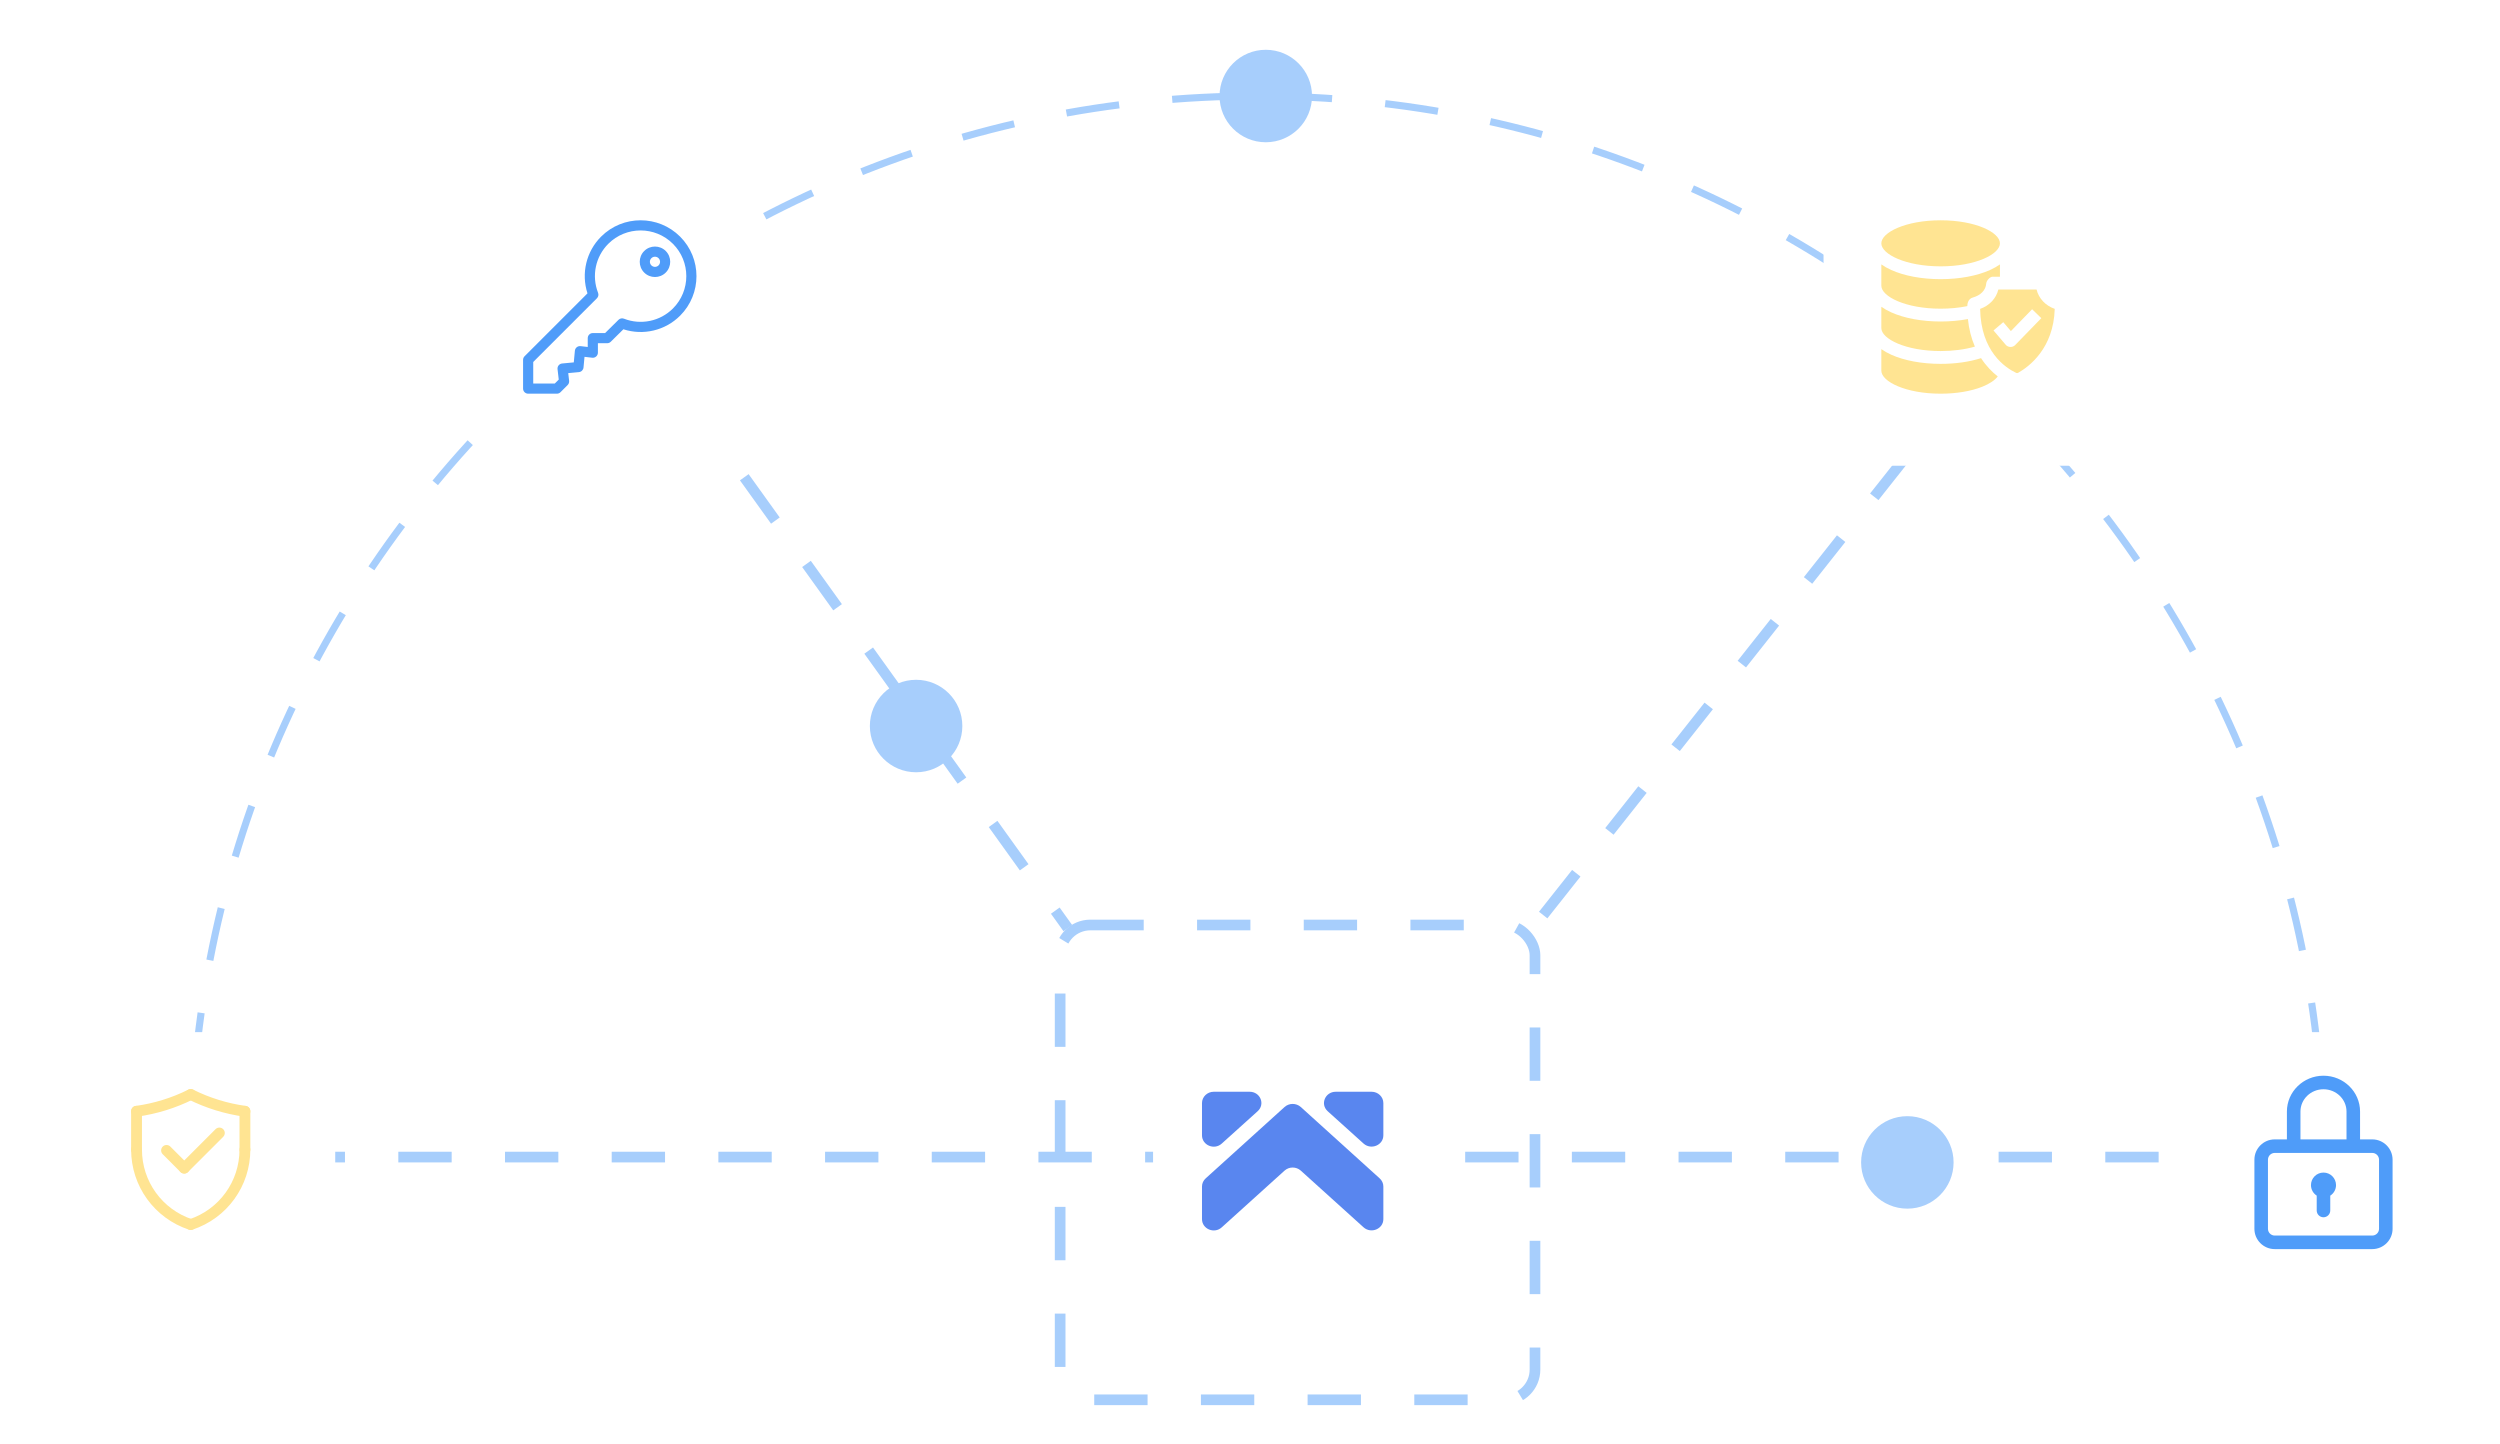<svg width="703" height="406" viewBox="0 0 703 406" fill="none" xmlns="http://www.w3.org/2000/svg">
<g clip-path="url(#clip0_925_75398)">
<rect width="703" height="406" fill="white"/>
<path d="M653.368 326.87C653.368 161.257 519.113 27.002 353.5 27.002C187.888 27.002 53.633 161.257 53.633 326.87" stroke="#A7CEFC" stroke-width="2" stroke-dasharray="15 15"/>
<line x1="52.008" y1="325.37" x2="653.368" y2="325.37" stroke="#A7CEFC" stroke-width="3" stroke-dasharray="15 15"/>
<line x1="174.31" y1="85.452" x2="300.271" y2="260.984" stroke="#A7CEFC" stroke-width="3" stroke-dasharray="15 15"/>
<line x1="554.969" y1="104.417" x2="430.251" y2="261.977" stroke="#A7CEFC" stroke-width="3" stroke-dasharray="15 15"/>
<rect x="298.113" y="260.107" width="133.525" height="133.525" rx="8.5" stroke="#A7CEFC" stroke-width="3" stroke-dasharray="15 15"/>
<g filter="url(#filter0_d_925_75398)">
<rect x="324.244" y="286.237" width="81.265" height="81.265" rx="10" fill="white"/>
</g>
<g filter="url(#filter1_d_925_75398)">
<rect x="13" y="286.237" width="81.265" height="81.265" rx="10" fill="white"/>
</g>
<path d="M51.811 329.999C51.421 329.999 51.031 329.85 50.733 329.552C50.138 328.957 50.138 327.993 50.733 327.398L60.608 317.523C61.202 316.928 62.168 316.928 62.762 317.523C63.357 318.118 63.357 319.083 62.762 319.678L52.888 329.552C52.591 329.85 52.201 329.999 51.811 329.999V329.999Z" fill="#FFE492"/>
<path d="M51.81 329.999C51.42 329.999 51.031 329.851 50.733 329.553L45.755 324.575C45.16 323.98 45.16 323.016 45.755 322.421C46.349 321.826 47.314 321.826 47.909 322.421L52.887 327.398C53.482 327.993 53.482 328.958 52.887 329.553C52.59 329.851 52.2 329.999 51.81 329.999V329.999Z" fill="#FFE492"/>
<path d="M53.632 345.866C53.474 345.866 53.313 345.841 53.154 345.789C43.415 342.576 36.871 333.527 36.871 323.27C36.871 322.429 37.554 321.746 38.395 321.746C39.236 321.746 39.919 322.429 39.919 323.27C39.919 332.208 45.621 340.095 54.109 342.895C54.908 343.158 55.342 344.02 55.079 344.819C54.868 345.46 54.272 345.866 53.632 345.866V345.866Z" fill="#FFE492"/>
<path d="M38.395 324.794C37.554 324.794 36.871 324.111 36.871 323.27V312.491C36.871 311.649 37.554 310.967 38.395 310.967C39.236 310.967 39.919 311.649 39.919 312.491V323.27C39.919 324.112 39.236 324.794 38.395 324.794Z" fill="#FFE492"/>
<path d="M38.395 314.014C37.647 314.014 36.994 313.462 36.888 312.7C36.772 311.866 37.353 311.097 38.188 310.981C43.335 310.266 48.303 308.727 52.955 306.409C53.708 306.034 54.623 306.34 54.998 307.093C55.373 307.847 55.066 308.761 54.314 309.137C49.365 311.602 44.081 313.238 38.606 314C38.536 314.009 38.465 314.014 38.395 314.014V314.014Z" fill="#FFE492"/>
<path d="M53.633 345.866C52.994 345.866 52.398 345.46 52.187 344.819C51.923 344.02 52.357 343.158 53.156 342.895C61.644 340.095 67.347 332.209 67.347 323.27C67.347 322.429 68.029 321.746 68.87 321.746C69.712 321.746 70.394 322.429 70.394 323.27C70.394 333.526 63.85 342.576 54.11 345.789C53.952 345.841 53.792 345.866 53.633 345.866V345.866Z" fill="#FFE492"/>
<path d="M68.871 324.794C68.03 324.794 67.348 324.111 67.348 323.27V312.491C67.348 311.649 68.03 310.967 68.871 310.967C69.713 310.967 70.395 311.649 70.395 312.491V323.27C70.395 324.112 69.713 324.794 68.871 324.794Z" fill="#FFE492"/>
<path d="M68.873 314.014C68.803 314.014 68.732 314.009 68.661 314C63.186 313.238 57.902 311.602 52.954 309.137C52.201 308.761 51.894 307.847 52.27 307.093C52.645 306.34 53.559 306.034 54.313 306.409C58.965 308.727 63.933 310.266 69.08 310.981C69.914 311.097 70.496 311.867 70.38 312.7C70.275 313.462 69.622 314.014 68.873 314.014V314.014Z" fill="#FFE492"/>
<g filter="url(#filter2_d_925_75398)">
<rect x="612.734" y="286.237" width="81.265" height="81.265" rx="10" fill="white"/>
</g>
<g clip-path="url(#clip1_925_75398)">
<path d="M667.08 320.394H663.648V312.563C663.648 307.009 659.035 302.49 653.363 302.49C647.692 302.49 643.078 307.009 643.078 312.563V320.394H639.653C636.503 320.394 633.939 322.957 633.939 326.108V345.535C633.939 348.686 636.503 351.249 639.653 351.249H667.08C670.231 351.249 672.794 348.686 672.794 345.535V326.108C672.794 322.957 670.231 320.394 667.08 320.394ZM646.888 312.563C646.888 309.109 649.793 306.3 653.363 306.3C656.934 306.3 659.839 309.109 659.839 312.563V320.394H646.888V312.563V312.563ZM668.985 345.535C668.985 346.585 668.131 347.44 667.08 347.44H639.653C638.603 347.44 637.749 346.585 637.749 345.535V326.108C637.749 325.058 638.603 324.203 639.653 324.203H667.08C668.131 324.203 668.985 325.058 668.985 326.108V345.535Z" fill="#4F9CF9"/>
<path d="M653.367 329.727C651.421 329.727 649.844 331.304 649.844 333.25C649.844 334.493 650.488 335.584 651.459 336.212V340.393C651.459 341.444 652.312 342.297 653.364 342.297C654.416 342.297 655.268 341.444 655.268 340.393V336.216C656.244 335.59 656.891 334.496 656.891 333.25C656.891 331.304 655.313 329.727 653.367 329.727Z" fill="#4F9CF9"/>
</g>
<g filter="url(#filter3_d_925_75398)">
<rect x="512.779" y="45.693" width="81.265" height="81.265" rx="10" fill="white"/>
</g>
<g clip-path="url(#clip2_925_75398)">
<path d="M545.707 61.946C535.88 61.946 529.031 65.359 529.031 68.422C529.031 71.485 535.88 74.897 545.707 74.897C555.534 74.897 562.383 71.484 562.383 68.422C562.383 65.359 555.535 61.946 545.707 61.946Z" fill="#FFE492"/>
<path d="M529.031 98.173V104.229C529.031 107.292 535.88 110.705 545.707 110.705C550.112 110.705 554.269 110.011 557.413 108.751C559.463 107.93 560.98 106.912 561.769 105.854C560.282 104.69 558.565 103.017 557.069 100.709C553.776 101.763 549.884 102.317 545.707 102.317C540.452 102.317 535.536 101.411 531.865 99.767C530.794 99.288 529.847 98.754 529.031 98.173V98.173Z" fill="#FFE492"/>
<path d="M529.031 86.265L529.031 92.239C529.031 95.301 535.88 98.714 545.707 98.714C549.192 98.714 552.537 98.277 555.338 97.468C554.322 95.119 553.665 92.527 553.376 89.721C550.979 90.172 548.368 90.407 545.707 90.407C540.418 90.407 535.479 89.491 531.8 87.829C530.756 87.357 529.83 86.833 529.031 86.265V86.265Z" fill="#FFE492"/>
<path d="M529.031 74.351V80.329C529.031 83.391 535.88 86.804 545.707 86.804C548.336 86.804 550.898 86.556 553.204 86.083C553.208 85.517 553.377 84.044 554.741 83.669C556.89 83.079 558.394 81.662 558.527 79.719C558.582 78.919 559.583 77.799 560.329 77.81H562.383V74.351C561.584 74.919 560.659 75.443 559.615 75.915C555.931 77.582 550.992 78.5 545.707 78.5C540.423 78.5 535.484 77.582 531.8 75.915C530.755 75.443 529.83 74.919 529.031 74.351V74.351Z" fill="#FFE492"/>
<path d="M572.682 81.413H561.934C561.333 83.912 559.411 85.962 556.812 86.855C557.015 98.849 563.909 103.423 566.948 104.857C567.122 104.939 567.328 104.93 567.499 104.834C570.551 103.114 577.469 97.996 577.791 86.851C575.199 85.955 573.282 83.908 572.682 81.413V81.413ZM566.664 97.032C565.934 97.783 564.679 97.741 564 96.945L560.575 92.926L563.318 90.59L565.459 93.102L571.433 86.958L574.017 89.469L566.664 97.032Z" fill="#FFE492"/>
</g>
<g filter="url(#filter4_d_925_75398)">
<rect x="132.459" y="45.693" width="81.265" height="81.265" rx="10" fill="white"/>
</g>
<g clip-path="url(#clip3_925_75398)">
<path d="M191.251 66.542C185.124 60.414 175.153 60.414 169.026 66.542C164.841 70.727 163.388 76.896 165.199 82.492L147.506 100.184C147.238 100.452 147.088 100.816 147.088 101.195V109.277C147.088 110.066 147.728 110.705 148.517 110.705H156.599C156.978 110.705 157.341 110.555 157.609 110.287L159.63 108.266C159.938 107.957 160.089 107.524 160.039 107.091L159.786 104.921L162.794 104.637C163.477 104.573 164.018 104.032 164.082 103.349L164.366 100.341L166.536 100.593C166.941 100.641 167.347 100.512 167.651 100.241C167.956 99.97 168.13 99.582 168.13 99.174V96.513H170.742C171.118 96.513 171.479 96.365 171.746 96.101L175.296 92.592C180.893 94.406 187.065 92.954 191.251 88.767C197.379 82.64 197.379 72.669 191.251 66.542ZM189.231 86.747C185.625 90.353 180.216 91.478 175.45 89.615C174.924 89.409 174.327 89.532 173.926 89.929L170.155 93.656H166.701C165.912 93.656 165.272 94.296 165.272 95.085V97.57L163.246 97.334C162.864 97.29 162.481 97.401 162.182 97.643C161.883 97.885 161.694 98.237 161.658 98.619L161.349 101.904L158.064 102.213C157.682 102.249 157.33 102.438 157.088 102.737C156.846 103.035 156.735 103.419 156.779 103.801L157.12 106.734L156.007 107.848H149.945V101.787L167.858 83.874C168.259 83.472 168.385 82.871 168.178 82.343C166.315 77.578 167.44 72.169 171.046 68.562C176.06 63.549 184.217 63.549 189.231 68.562C194.244 73.576 194.244 81.733 189.231 86.747Z" fill="#4F9CF9"/>
<path d="M187.209 70.584C185.538 68.912 182.819 68.912 181.148 70.584C179.477 72.255 179.477 74.974 181.148 76.645C182.819 78.316 185.538 78.316 187.209 76.645C188.88 74.974 188.88 72.255 187.209 70.584ZM185.189 74.624C184.632 75.181 183.726 75.182 183.168 74.624C182.611 74.067 182.611 73.161 183.168 72.604C183.727 72.046 184.63 72.046 185.189 72.604C185.747 73.162 185.747 74.066 185.189 74.624Z" fill="#4F9CF9"/>
</g>
<circle cx="355.938" cy="27.002" r="13.002" fill="#A7CEFC"/>
<circle cx="257.608" cy="204.16" r="13.002" fill="#A7CEFC"/>
<circle cx="536.346" cy="326.87" r="13.002" fill="#A7CEFC"/>
<g clip-path="url(#clip4_925_75398)">
<path d="M338 310.181V319.262C338 322.028 341.454 323.504 343.565 321.567L353.641 312.486C355.848 310.504 354.408 307 351.386 307H341.31C339.487 307 338 308.429 338 310.181Z" fill="#5986EF"/>
<path d="M385.688 307H375.613C372.638 307 371.151 310.504 373.358 312.486L383.433 321.567C385.544 323.457 388.999 322.028 388.999 319.262V310.181C388.999 308.429 387.511 307 385.688 307Z" fill="#5986EF"/>
<path d="M365.779 329.174L383.435 345.124C385.546 347.014 389 345.585 389 342.819V333.645C389 332.769 388.616 331.94 387.944 331.34L365.779 311.287C364.484 310.135 362.516 310.135 361.221 311.287L339.056 331.34C338.384 331.94 338 332.769 338 333.645V342.819C338 345.585 341.454 347.06 343.565 345.124L361.221 329.174C362.516 328.021 364.484 328.021 365.779 329.174Z" fill="#5986EF"/>
</g>
</g>
<defs>
<filter id="filter0_d_925_75398" x="285.244" y="251.237" width="159.266" height="159.265" filterUnits="userSpaceOnUse" color-interpolation-filters="sRGB">
<feFlood flood-opacity="0" result="BackgroundImageFix"/>
<feColorMatrix in="SourceAlpha" type="matrix" values="0 0 0 0 0 0 0 0 0 0 0 0 0 0 0 0 0 0 127 0" result="hardAlpha"/>
<feMorphology radius="11" operator="erode" in="SourceAlpha" result="effect1_dropShadow_925_75398"/>
<feOffset dy="4"/>
<feGaussianBlur stdDeviation="25"/>
<feComposite in2="hardAlpha" operator="out"/>
<feColorMatrix type="matrix" values="0 0 0 0 0 0 0 0 0 0 0 0 0 0 0 0 0 0 0.2 0"/>
<feBlend mode="normal" in2="BackgroundImageFix" result="effect1_dropShadow_925_75398"/>
<feBlend mode="normal" in="SourceGraphic" in2="effect1_dropShadow_925_75398" result="shape"/>
</filter>
<filter id="filter1_d_925_75398" x="-26" y="251.237" width="159.266" height="159.265" filterUnits="userSpaceOnUse" color-interpolation-filters="sRGB">
<feFlood flood-opacity="0" result="BackgroundImageFix"/>
<feColorMatrix in="SourceAlpha" type="matrix" values="0 0 0 0 0 0 0 0 0 0 0 0 0 0 0 0 0 0 127 0" result="hardAlpha"/>
<feMorphology radius="11" operator="erode" in="SourceAlpha" result="effect1_dropShadow_925_75398"/>
<feOffset dy="4"/>
<feGaussianBlur stdDeviation="25"/>
<feComposite in2="hardAlpha" operator="out"/>
<feColorMatrix type="matrix" values="0 0 0 0 0 0 0 0 0 0 0 0 0 0 0 0 0 0 0.2 0"/>
<feBlend mode="normal" in2="BackgroundImageFix" result="effect1_dropShadow_925_75398"/>
<feBlend mode="normal" in="SourceGraphic" in2="effect1_dropShadow_925_75398" result="shape"/>
</filter>
<filter id="filter2_d_925_75398" x="573.734" y="251.237" width="159.266" height="159.265" filterUnits="userSpaceOnUse" color-interpolation-filters="sRGB">
<feFlood flood-opacity="0" result="BackgroundImageFix"/>
<feColorMatrix in="SourceAlpha" type="matrix" values="0 0 0 0 0 0 0 0 0 0 0 0 0 0 0 0 0 0 127 0" result="hardAlpha"/>
<feMorphology radius="11" operator="erode" in="SourceAlpha" result="effect1_dropShadow_925_75398"/>
<feOffset dy="4"/>
<feGaussianBlur stdDeviation="25"/>
<feComposite in2="hardAlpha" operator="out"/>
<feColorMatrix type="matrix" values="0 0 0 0 0 0 0 0 0 0 0 0 0 0 0 0 0 0 0.2 0"/>
<feBlend mode="normal" in2="BackgroundImageFix" result="effect1_dropShadow_925_75398"/>
<feBlend mode="normal" in="SourceGraphic" in2="effect1_dropShadow_925_75398" result="shape"/>
</filter>
<filter id="filter3_d_925_75398" x="473.779" y="10.693" width="159.266" height="159.265" filterUnits="userSpaceOnUse" color-interpolation-filters="sRGB">
<feFlood flood-opacity="0" result="BackgroundImageFix"/>
<feColorMatrix in="SourceAlpha" type="matrix" values="0 0 0 0 0 0 0 0 0 0 0 0 0 0 0 0 0 0 127 0" result="hardAlpha"/>
<feMorphology radius="11" operator="erode" in="SourceAlpha" result="effect1_dropShadow_925_75398"/>
<feOffset dy="4"/>
<feGaussianBlur stdDeviation="25"/>
<feComposite in2="hardAlpha" operator="out"/>
<feColorMatrix type="matrix" values="0 0 0 0 0 0 0 0 0 0 0 0 0 0 0 0 0 0 0.2 0"/>
<feBlend mode="normal" in2="BackgroundImageFix" result="effect1_dropShadow_925_75398"/>
<feBlend mode="normal" in="SourceGraphic" in2="effect1_dropShadow_925_75398" result="shape"/>
</filter>
<filter id="filter4_d_925_75398" x="93.459" y="10.693" width="159.266" height="159.265" filterUnits="userSpaceOnUse" color-interpolation-filters="sRGB">
<feFlood flood-opacity="0" result="BackgroundImageFix"/>
<feColorMatrix in="SourceAlpha" type="matrix" values="0 0 0 0 0 0 0 0 0 0 0 0 0 0 0 0 0 0 127 0" result="hardAlpha"/>
<feMorphology radius="11" operator="erode" in="SourceAlpha" result="effect1_dropShadow_925_75398"/>
<feOffset dy="4"/>
<feGaussianBlur stdDeviation="25"/>
<feComposite in2="hardAlpha" operator="out"/>
<feColorMatrix type="matrix" values="0 0 0 0 0 0 0 0 0 0 0 0 0 0 0 0 0 0 0.2 0"/>
<feBlend mode="normal" in2="BackgroundImageFix" result="effect1_dropShadow_925_75398"/>
<feBlend mode="normal" in="SourceGraphic" in2="effect1_dropShadow_925_75398" result="shape"/>
</filter>
<clipPath id="clip0_925_75398">
<rect width="703" height="406" fill="white"/>
</clipPath>
<clipPath id="clip1_925_75398">
<rect width="48.759" height="48.759" fill="white" transform="translate(628.988 302.49)"/>
</clipPath>
<clipPath id="clip2_925_75398">
<rect width="48.759" height="48.759" fill="white" transform="translate(529.031 61.946)"/>
</clipPath>
<clipPath id="clip3_925_75398">
<rect width="48.759" height="48.759" fill="white" transform="translate(147.088 61.946)"/>
</clipPath>
<clipPath id="clip4_925_75398">
<rect width="51" height="39" fill="white" transform="translate(338 307)"/>
</clipPath>
</defs>
</svg>
